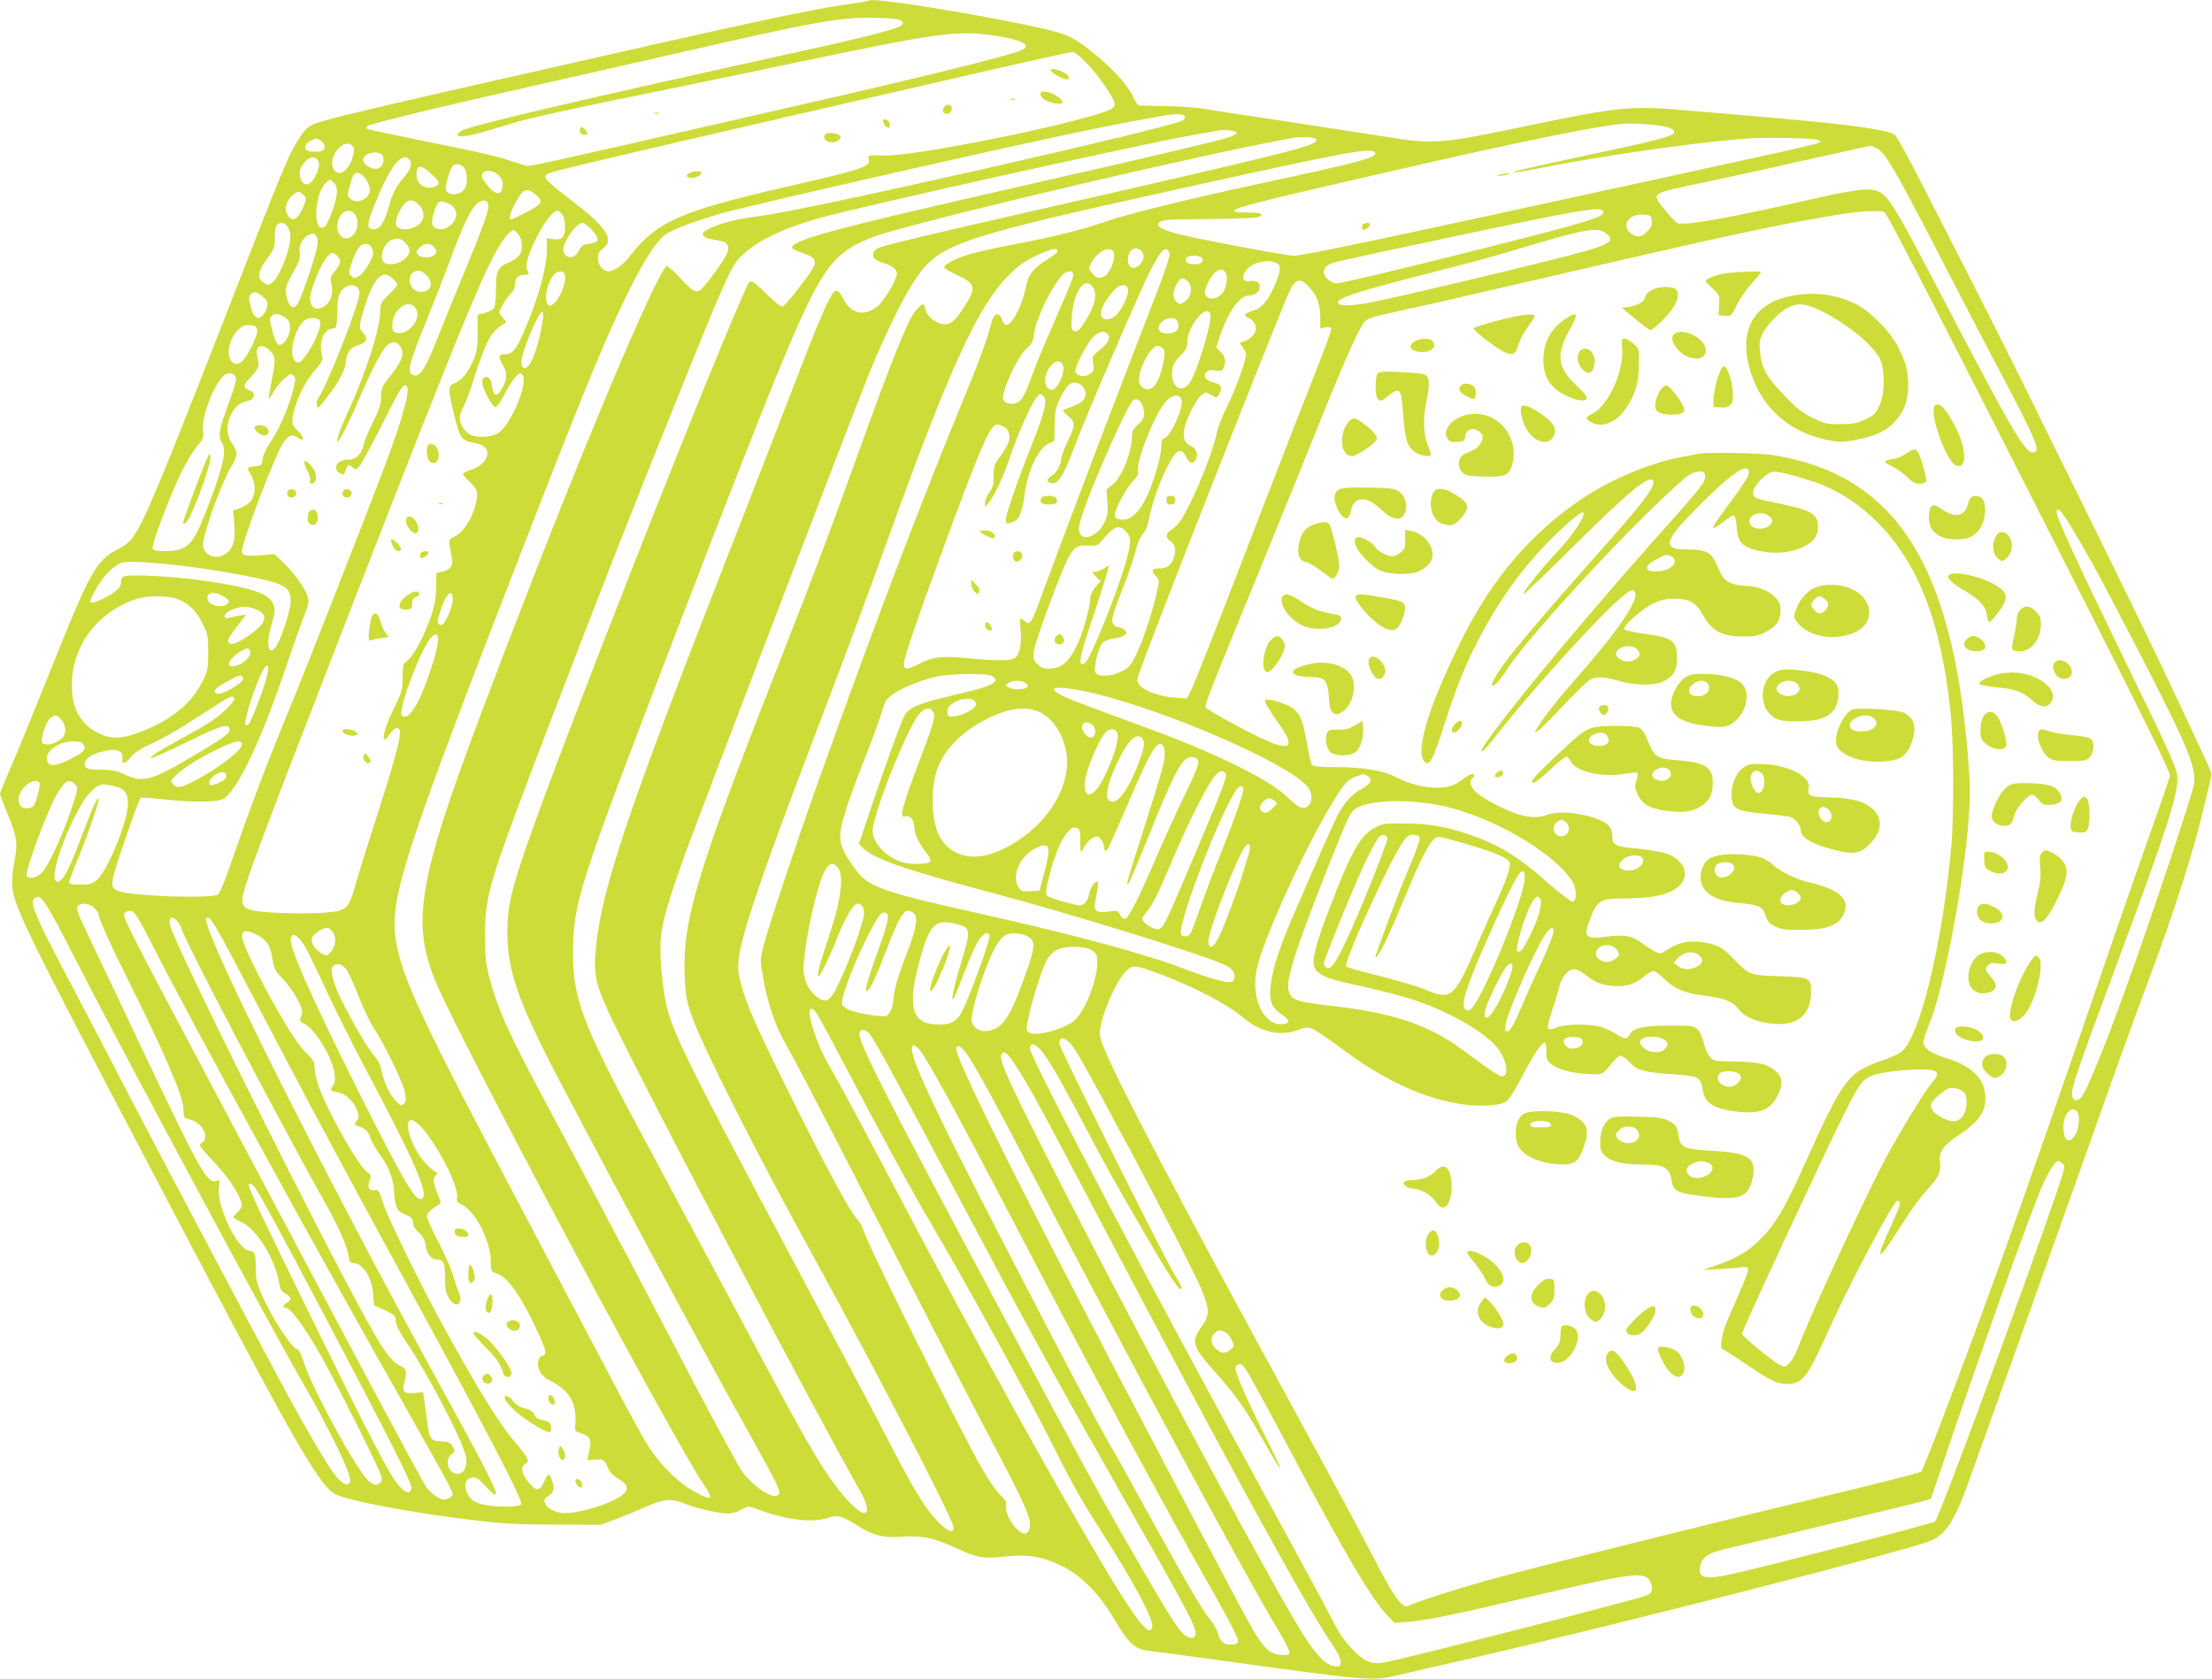 <?xml version="1.0" standalone="no"?>
<!DOCTYPE svg PUBLIC "-//W3C//DTD SVG 20010904//EN"
 "http://www.w3.org/TR/2001/REC-SVG-20010904/DTD/svg10.dtd">
<svg version="1.0" xmlns="http://www.w3.org/2000/svg"
 width="1280pt" height="972pt" viewBox="0 0 1280 972"
 preserveAspectRatio="xMidYMid meet">
<g transform="translate(0,972) scale(0.1,-0.1)"
fill="#cddc39" stroke="none">
<path d="M5030 9717 c-3 -3 -57 -12 -120 -21 -241 -35 -499 -90 -2135 -462
-691 -157 -905 -209 -961 -233 -32 -15 -52 -34 -80 -77 -67 -104 -84 -146
-455 -1099 -364 -931 -449 -1134 -516 -1223 -13 -18 -47 -44 -75 -58 -133 -67
-165 -126 -406 -729 -88 -220 -187 -463 -221 -539 -33 -77 -61 -144 -61 -150
0 -5 18 -53 40 -107 58 -141 64 -178 45 -274 -8 -44 -15 -103 -15 -132 0 -123
53 -232 858 -1763 817 -1556 924 -1741 1026 -1784 94 -39 458 -106 806 -147
145 -18 243 -23 450 -23 l265 -1 85 31 c47 18 121 48 166 68 113 51 157 55
237 23 71 -28 197 -57 252 -57 20 0 54 10 75 22 39 23 40 23 87 5 160 -62 321
-83 409 -53 60 20 87 13 183 -48 86 -54 145 -68 251 -60 114 8 183 -6 310 -65
125 -58 160 -64 286 -50 129 14 214 1 323 -52 115 -54 221 -161 309 -311 83
-141 119 -174 203 -183 35 -4 240 -31 454 -61 771 -107 840 -114 960 -85 50
11 257 59 461 106 820 188 2522 624 2646 677 88 38 138 115 217 334 221 614
525 1463 621 1734 224 633 318 896 428 1190 148 397 251 721 312 975 11 50 28
117 36 149 13 55 13 62 -5 100 -11 23 -64 138 -119 256 -139 300 -342 719
-634 1310 -138 278 -285 577 -328 665 -105 215 -607 1200 -671 1317 -28 51
-56 99 -63 106 -27 28 -245 60 -671 97 -159 14 -400 35 -535 46 -323 28 -392
22 -930 -91 -497 -104 -535 -106 -815 -61 -104 17 -370 57 -590 91 -220 33
-429 65 -465 71 -36 7 -130 13 -210 15 -80 1 -151 3 -158 3 -7 1 -21 20 -31
44 -27 62 -106 153 -209 240 -107 89 -157 119 -232 140 -234 66 -1067 207
-1090 184z m185 -117 c13 -11 14 -16 3 -26 -21 -20 -202 -67 -576 -149 -1264
-278 -1926 -433 -1970 -461 -61 -40 0 -45 119 -9 46 14 138 41 204 60 66 20
318 76 560 125 242 49 697 143 1010 209 894 188 979 199 1220 160 149 -25 191
-57 110 -86 -97 -34 -535 -143 -1080 -268 -923 -212 -1582 -362 -1676 -380
l-87 -17 -78 25 c-113 37 -161 48 -523 121 -178 36 -326 68 -329 71 -3 3 -1 9
4 15 13 13 424 113 969 235 259 59 628 142 820 186 800 184 946 210 1147 206
96 -2 141 -7 153 -17z m1072 -244 c67 -69 163 -208 163 -236 0 -26 -16 -35
-110 -64 -315 -94 -1054 -238 -1215 -236 -108 2 -104 2 -98 -19 12 -46 -27
-59 -467 -160 -629 -144 -762 -204 -919 -408 -36 -47 -88 -83 -120 -83 -32 0
-61 35 -61 75 0 27 7 39 30 57 69 51 16 128 -196 288 -95 72 -139 112 -139
125 0 16 15 23 90 42 202 51 887 210 2205 513 519 120 736 168 760 169 8 1 42
-28 77 -63z m569 -308 c4 -6 -1 -17 -10 -24 -55 -40 -2188 -523 -2446 -554
-140 -16 -260 -49 -318 -86 -30 -20 -14 -41 37 -49 71 -12 81 -15 91 -35 8
-15 6 -29 -11 -62 -29 -57 -134 -194 -154 -202 -24 -9 -43 4 -112 78 -34 36
-67 66 -73 66 -40 0 -408 -859 -785 -1830 -488 -1257 -592 -1570 -625 -1865
-16 -151 5 -288 70 -445 136 -329 1365 -2635 1552 -2912 57 -85 51 -95 -30
-54 -113 57 -224 166 -306 301 -24 39 -117 210 -206 380 -90 171 -307 582
-483 915 -598 1130 -712 1371 -753 1589 -47 251 25 474 804 2476 313 804 427
1077 558 1335 83 164 151 264 199 296 44 29 167 74 320 119 151 43 1397 328
1965 449 268 57 359 75 585 115 73 13 123 13 131 -1z m2784 -62 c28 -7 46 -17
48 -28 5 -24 -69 -44 -483 -132 -349 -74 -474 -103 -445 -105 8 0 71 10 140
24 359 72 946 156 1210 173 134 9 404 2 416 -10 17 -18 107 3 -1096 -259
-1498 -327 -1889 -409 -1944 -409 -45 0 -589 103 -686 130 -41 12 -82 28 -90
36 -26 27 13 44 99 44 278 2 458 7 474 14 36 17 14 26 -63 26 -156 0 -96 23
290 114 1140 266 1652 375 1880 400 51 5 198 -5 250 -18z m-2483 -33 c2 -6
-17 -18 -44 -27 -64 -21 -434 -109 -1078 -255 -1018 -231 -1288 -298 -1408
-350 -57 -24 -57 -41 -1 -59 89 -28 103 -46 78 -95 -18 -34 -143 -196 -169
-217 -12 -10 -26 -1 -87 57 -114 108 -103 106 -139 27 -218 -484 -1084 -2689
-1267 -3225 -87 -254 -105 -340 -106 -484 0 -222 62 -401 294 -845 324 -619
844 -1587 1084 -2018 211 -379 214 -386 180 -399 -35 -13 -136 56 -196 135
-20 26 -158 280 -307 565 -308 588 -672 1276 -831 1572 -212 394 -280 544
-327 723 -22 83 -26 118 -26 242 0 245 15 295 386 1265 272 710 471 1218 704
1795 297 737 333 818 388 874 86 86 236 161 450 222 219 63 1847 425 2150 479
83 14 157 28 165 30 32 7 104 -1 107 -12z m460 -40 c12 -35 -112 -66 -1767
-443 -454 -103 -700 -162 -757 -181 -35 -11 -51 -42 -33 -64 6 -8 28 -19 48
-26 56 -17 82 -37 82 -62 0 -35 -72 -158 -112 -190 -75 -61 -154 -44 -198 43
-24 47 -38 57 -55 39 -29 -30 -90 -171 -225 -524 -78 -204 -258 -667 -400
-1030 -570 -1459 -716 -1892 -751 -2235 -17 -164 -4 -221 103 -442 225 -463
1160 -2241 1417 -2693 49 -86 61 -134 35 -142 -22 -7 -94 59 -163 150 -107
142 -185 280 -571 1003 -194 362 -436 814 -538 1004 -359 667 -417 818 -416
1085 1 291 30 380 589 1835 634 1648 763 1956 889 2127 72 98 174 160 341 208
477 137 1917 472 2355 548 46 8 123 2 127 -10z m-5759 -9 c15 -10 22 -24 20
-37 -2 -18 -11 -23 -46 -25 -71 -5 -91 32 -33 63 33 18 32 18 59 -1z m183 -30
c10 -13 10 -24 0 -62 -22 -84 -87 -123 -113 -67 -32 71 67 184 113 129z m8822
-14 c45 -23 104 -123 338 -576 122 -236 265 -512 319 -614 268 -506 291 -560
248 -568 -47 -9 -116 108 -523 888 -257 492 -305 574 -356 611 -51 36 -125 30
-414 -36 -471 -107 -724 -152 -766 -137 -10 4 -44 38 -74 76 -81 102 -93 94
230 161 94 20 339 73 545 120 410 91 413 92 420 90 3 0 18 -7 33 -15z m-2907
-22 c18 -29 -67 -52 -680 -184 -418 -90 -742 -170 -886 -219 -137 -47 -296
-86 -500 -125 -91 -17 -208 -42 -260 -56 -96 -26 -176 -67 -165 -85 4 -5 40
-25 81 -45 104 -49 106 -70 22 -198 -48 -75 -84 -95 -134 -76 -41 16 -72 48
-79 81 -8 36 -14 36 -48 1 -50 -53 -129 -246 -365 -902 -153 -426 -232 -633
-452 -1195 -461 -1175 -541 -1444 -528 -1767 5 -105 10 -138 39 -223 53 -159
371 -790 710 -1405 355 -646 787 -1480 805 -1553 11 -45 -30 -35 -86 23 -73
75 -145 191 -275 445 -65 127 -314 597 -553 1045 -610 1143 -705 1333 -745
1500 -23 91 -41 290 -34 380 6 94 46 235 146 509 93 255 951 2497 1053 2751
88 219 201 452 266 550 145 219 223 246 1527 535 971 215 1122 243 1141 213z
m-5743 -19 c16 -26 0 -68 -28 -75 -28 -7 -72 16 -82 43 -16 41 86 71 110 32z
m-372 -30 c8 -17 7 -31 -5 -64 -30 -77 -75 -96 -96 -40 -13 34 -4 68 26 100
28 31 59 32 75 4z m529 6 c18 -21 5 -59 -34 -103 -40 -44 -68 -99 -86 -167
-27 -103 -61 -145 -104 -129 -24 9 -20 36 25 147 86 215 156 304 199 252z
m314 -44 c20 -22 24 -88 7 -120 -26 -48 -111 -47 -111 1 0 35 29 121 43 130
20 13 43 9 61 -11z m-180 -45 c43 -40 45 -53 10 -67 -54 -20 -104 15 -104 72
0 59 28 58 94 -5z m381 -1 c25 -25 29 -42 19 -82 -12 -43 -57 -19 -107 56 -34
51 42 73 88 26z m-794 5 c22 -12 49 -60 49 -88 0 -52 -70 -86 -109 -55 -21 17
-22 22 -11 62 25 94 32 102 71 81z m-159 -47 c11 -10 18 -30 18 -52 0 -49 -51
-191 -73 -205 -66 -40 -61 181 5 251 26 27 26 28 50 6z m1167 -69 c48 -40 40
-54 -52 -102 -45 -23 -85 -42 -89 -42 -15 0 -8 31 18 83 48 95 70 106 123 61z
m-1345 0 c20 -19 20 -26 1 -71 -31 -74 -63 -91 -91 -48 -20 31 -11 75 23 109
30 30 45 32 67 10z m671 -60 c34 -37 34 -86 -1 -113 -34 -27 -86 -36 -114 -21
-19 10 -21 18 -17 47 4 20 18 53 32 74 31 47 64 51 100 13z m197 -11 c37 -34
15 -100 -42 -123 -40 -17 -80 -1 -80 32 0 36 25 109 40 118 15 10 57 -4 82
-27z m203 15 c7 -30 -22 -114 -142 -403 -55 -132 -126 -307 -158 -388 -65
-166 -99 -216 -136 -197 -19 10 -21 18 -15 56 3 24 41 131 85 236 43 106 108
272 144 369 73 196 116 289 152 325 31 31 63 31 70 2z m6451 -39 c19 -32 -57
-56 -706 -220 -490 -123 -808 -199 -837 -199 -31 0 -73 38 -73 65 0 15 10 31
24 40 26 17 36 19 696 159 759 161 879 182 896 155z m-7222 -21 c22 -31 20
-80 -5 -112 -43 -55 -108 -14 -96 60 11 69 69 98 101 52z m1200 0 c21 -30 21
-112 0 -132 -11 -12 -26 -14 -52 -10 l-37 6 -1 -79 c-1 -89 -45 -251 -113
-417 -58 -142 -82 -176 -126 -176 -41 0 -45 -14 -15 -62 26 -43 25 -84 -3
-133 -30 -53 -50 -52 -58 3 -6 49 -20 67 -45 58 -13 -5 -15 -14 -11 -43 7 -39
54 -124 74 -130 6 -2 30 32 53 75 22 44 52 90 66 103 24 23 26 23 39 6 32 -43
-65 -277 -137 -330 -37 -28 -125 -34 -166 -13 -34 18 -62 62 -62 98 0 13 11
43 24 68 13 25 43 106 66 180 63 199 93 252 166 296 17 10 16 12 -4 32 -12 12
-22 28 -22 35 0 17 51 98 73 116 10 8 17 28 17 47 0 35 20 54 59 54 24 0 25 4
11 30 -28 53 121 340 176 340 7 0 20 -10 28 -22z m7654 10 c31 -40 341 -644
1159 -2258 363 -717 493 -982 490 -1000 -3 -14 -50 -151 -105 -305 -55 -154
-156 -444 -225 -645 -257 -750 -493 -1426 -619 -1778 -175 -491 -474 -1282
-490 -1299 -8 -7 -241 -67 -518 -133 -713 -170 -1746 -428 -2001 -499 -184
-52 -386 -117 -452 -146 -33 -14 -87 61 -191 266 -55 107 -244 460 -421 784
-721 1321 -1072 1991 -1150 2188 -24 62 -25 73 -15 121 23 113 102 279 153
322 35 30 48 28 187 -23 200 -74 396 -177 492 -259 94 -80 221 -105 318 -62
25 11 44 13 67 6 18 -4 101 -60 185 -123 289 -218 593 -336 832 -323 66 3 93
9 114 25 15 11 53 70 87 137 67 130 121 210 135 201 5 -3 9 -27 8 -52 0 -39 4
-51 26 -70 37 -31 116 -54 211 -59 89 -5 90 -5 143 64 19 23 41 42 50 42 10 0
33 -17 53 -39 45 -47 84 -58 258 -69 142 -10 153 -17 165 -95 12 -76 71 -109
219 -123 123 -11 183 20 222 113 22 53 19 86 -12 116 -51 48 -96 60 -238 63
-125 2 -130 3 -151 28 -13 14 -28 50 -35 80 -7 34 -22 64 -36 78 -23 21 -32
22 -166 22 -153 -1 -205 -13 -227 -53 -14 -28 -32 -26 -79 5 -22 14 -60 32
-87 40 -65 19 -203 18 -254 -2 -26 -11 -45 -13 -51 -7 -6 6 2 41 19 94 16 46
35 108 42 137 15 66 52 112 89 112 14 0 42 -13 61 -29 53 -43 94 -61 157 -67
75 -8 131 8 183 51 23 19 50 35 59 35 9 0 36 -20 60 -44 55 -56 118 -84 223
-97 122 -15 174 -34 205 -76 34 -44 83 -69 167 -84 162 -28 255 37 256 177 0
85 -4 87 -182 94 -177 6 -172 5 -270 104 -53 54 -73 67 -122 81 -92 27 -179
18 -245 -24 -52 -33 -53 -34 -84 -18 -18 9 -53 32 -78 50 -58 42 -98 49 -201
36 -125 -16 -137 -4 -98 99 42 111 60 122 198 122 183 1 285 27 331 86 51 65
5 148 -100 178 -30 8 -100 19 -156 25 -128 12 -143 19 -143 72 0 54 -30 82
-116 109 -97 29 -198 36 -254 16 -57 -20 -103 -20 -171 0 -73 22 -200 87 -243
125 -35 30 -48 71 -26 84 6 3 10 10 10 16 0 18 -27 9 -65 -21 -20 -16 -54 -34
-74 -40 -82 -23 -209 -2 -311 51 -77 40 -184 58 -346 59 -93 0 -135 4 -142 13
-5 6 -17 55 -26 107 -30 180 -50 215 -142 249 -52 20 -104 27 -104 16 0 -14
33 -69 85 -141 84 -117 66 -150 -56 -99 -95 39 -367 186 -373 201 -6 14 39
127 317 804 107 261 259 635 337 830 146 363 232 557 266 598 16 19 52 30 204
63 101 21 425 95 720 164 1173 272 1439 330 1800 390 155 26 273 31 288 13z
m-1350 -46 c3 -25 -3 -39 -27 -62 -35 -35 -59 -38 -95 -9 -57 45 -11 112 73
107 44 -3 46 -5 49 -36z m-7894 -34 c9 -12 16 -39 16 -58 0 -77 -65 -240 -107
-267 -21 -14 -25 -14 -48 1 -39 26 -33 67 20 138 42 56 45 64 45 122 0 35 5
67 12 74 19 19 45 14 62 -10z m1760 -18 c42 -47 45 -68 11 -75 -14 -3 -36 -7
-49 -10 -14 -3 -28 -17 -36 -35 -23 -55 -90 -49 -90 8 0 46 77 152 111 152 9
0 33 -18 53 -40z m-425 -26 c14 -17 21 -41 21 -69 0 -48 -20 -70 -86 -99 -54
-23 -64 -48 -64 -152 0 -47 -5 -94 -10 -105 -6 -10 -30 -24 -53 -30 l-43 -10
0 -102 c0 -84 -4 -112 -23 -157 -30 -73 -66 -119 -107 -136 -42 -18 -43 -32
-9 -172 38 -155 43 -162 127 -177 106 -17 84 -121 -32 -156 -22 -7 -40 -17
-40 -23 0 -6 18 -27 40 -47 32 -30 40 -43 40 -72 0 -86 -66 -212 -126 -241
-35 -16 -36 -18 -31 -59 4 -23 9 -55 12 -72 8 -39 -11 -65 -55 -74 l-35 -7 -1
-84 c-1 -64 -9 -105 -29 -165 -37 -110 -102 -232 -137 -258 -26 -20 -28 -25
-28 -97 0 -70 -4 -84 -44 -166 -54 -110 -80 -194 -58 -194 4 0 16 13 27 30 23
35 45 46 56 28 15 -25 -18 -153 -126 -488 -47 -146 -102 -321 -122 -390 -46
-165 -52 -170 -180 -182 -54 -5 -169 -6 -255 -2 -180 7 -221 19 -226 68 -6 50
69 252 560 1516 756 1947 878 2238 976 2343 32 33 35 33 61 1z m6295 5 c63
-50 23 -69 -338 -159 -344 -86 -845 -204 -1003 -236 -127 -26 -203 -28 -211
-6 -8 24 111 64 455 152 192 49 389 100 438 115 50 14 164 48 255 75 291 86
358 95 404 59z m-7464 -14 c8 -10 10 -29 6 -58 -10 -63 -96 -315 -116 -339
-25 -31 -46 -17 -60 40 -13 54 -11 60 56 182 18 32 22 53 18 76 -7 38 17 87
50 103 29 13 32 13 46 -4z m516 -40 c35 -35 29 -73 -15 -102 -37 -25 -90 -30
-109 -11 -29 29 -2 110 42 128 36 15 56 11 82 -15z m-191 -39 c8 -24 5 -37
-20 -83 -17 -30 -42 -62 -57 -71 -26 -15 -29 -15 -45 1 -16 15 -16 20 0 69 27
85 53 120 85 116 19 -2 29 -11 37 -32z m362 8 c12 -19 12 -24 -2 -38 -28 -28
-105 -16 -105 16 0 4 10 17 22 28 28 26 66 23 85 -6z m4101 -45 c3 -29 -31
-69 -59 -69 -42 0 -44 85 -2 109 24 13 57 -8 61 -40z m-498 28 c0 -7 -24 -27
-53 -45 -89 -54 -117 -90 -132 -170 -8 -38 -26 -94 -40 -123 -48 -95 -78 -113
-96 -59 -16 46 -46 40 -60 -12 -32 -119 -72 -228 -182 -493 -243 -592 -516
-1310 -819 -2160 -129 -362 -291 -847 -318 -954 -21 -82 -22 -85 -5 -185 25
-150 75 -296 141 -406 31 -52 193 -363 361 -690 425 -828 630 -1226 816 -1580
185 -351 227 -441 227 -491 0 -43 -20 -65 -47 -51 -49 27 -96 107 -91 155 2
26 -4 38 -32 63 -20 18 -63 79 -97 136 -123 209 -681 1330 -699 1404 -4 16
-19 43 -35 59 -42 45 -179 299 -378 700 -207 416 -265 547 -294 664 -18 74
-19 92 -10 160 23 149 143 501 424 1237 206 542 297 784 439 1179 357 991 519
1344 701 1526 54 55 104 88 185 123 66 28 94 32 94 13z m326 -12 c9 -35 -22
-112 -51 -131 -31 -20 -53 -15 -77 17 -19 24 -19 28 -4 56 37 73 119 108 132
58z m322 -6 c2 -14 -31 -111 -73 -220 -171 -436 -546 -1423 -665 -1749 -60
-166 -70 -182 -98 -157 -10 9 -22 17 -26 17 -4 0 -4 -33 0 -74 7 -83 -6 -140
-38 -157 -27 -14 -104 -14 -264 1 -152 15 -203 9 -281 -30 -74 -38 -93 -38
-93 -2 0 32 74 248 228 667 197 537 263 693 299 714 21 11 67 -10 77 -34 17
-46 7 -73 -59 -164 -20 -27 -25 -46 -25 -96 0 -50 -5 -67 -25 -95 -14 -19 -25
-45 -25 -59 l1 -26 20 25 c34 41 84 148 122 260 43 128 122 309 153 347 19 24
24 26 38 14 30 -25 17 -79 -64 -287 -87 -219 -150 -403 -150 -435 0 -22 8 -23
44 -9 34 12 51 56 65 157 18 141 82 274 143 297 15 6 28 13 29 16 0 3 1 46 2
95 2 79 6 98 34 155 18 36 42 71 54 78 41 26 99 -19 90 -68 -5 -27 -33 -49
-82 -65 -27 -9 -49 -19 -49 -21 0 -3 13 -16 29 -30 45 -38 45 -53 1 -145 -22
-45 -40 -94 -40 -106 0 -34 -25 -77 -54 -97 -30 -19 -33 -31 -10 -40 44 -17
76 32 149 228 58 154 363 862 422 980 55 109 82 148 101 144 10 -2 18 -14 20
-29z m-4800 -38 c2 -13 -9 -35 -28 -57 -26 -31 -30 -41 -24 -68 18 -73 -6
-131 -61 -149 -40 -14 -68 20 -59 72 11 63 66 191 96 223 26 28 30 29 51 16
12 -9 23 -25 25 -37z m4981 20 c24 -15 5 -41 -31 -41 -42 0 -63 13 -55 34 7
18 62 22 86 7z m420 -27 c46 -9 48 -38 12 -125 -40 -95 -78 -142 -130 -157
-52 -16 -58 -28 -24 -44 40 -19 52 -61 27 -95 -11 -15 -34 -31 -51 -37 l-31
-11 19 -24 c10 -13 19 -32 19 -43 0 -36 -60 -201 -110 -303 -28 -55 -54 -122
-59 -150 -19 -100 -115 -343 -188 -473 -22 -40 -48 -71 -69 -84 -40 -24 -43
-49 -9 -72 27 -18 33 -54 16 -99 -15 -40 -40 -57 -82 -57 -44 0 -51 -16 -19
-45 14 -13 18 -25 13 -49 -29 -163 -121 -421 -167 -470 -47 -50 -167 -76 -196
-41 -16 19 16 153 43 177 10 10 41 20 68 24 59 8 83 29 54 50 -10 8 -27 14
-37 14 -9 0 -22 9 -27 19 -13 23 -3 56 63 224 26 64 55 152 66 193 11 47 28
87 43 103 16 17 29 48 36 90 22 113 91 290 143 364 27 38 54 35 72 -8 17 -39
40 -45 56 -15 16 30 2 67 -31 80 -54 23 -52 90 6 208 20 40 47 80 61 88 22 15
26 15 49 0 33 -22 40 -20 53 9 16 35 7 50 -35 61 -45 11 -62 36 -43 59 11 13
23 15 52 11 30 -5 39 -3 48 13 17 33 11 69 -16 94 l-26 25 17 53 c50 152 117
249 173 249 34 0 62 22 62 49 0 27 -20 40 -55 34 -79 -13 -36 88 47 107 45 11
51 11 87 4z m-4901 -77 c28 -32 32 -52 16 -76 -19 -27 -67 -28 -94 -1 -26 26
-26 75 1 93 25 18 51 12 77 -16z m4620 21 c18 -18 14 -79 -8 -115 -30 -50 -99
-56 -108 -9 -5 22 38 105 63 122 24 17 37 18 53 2z m-3821 -14 c20 -52 -52
-196 -90 -181 -34 13 -14 131 30 179 20 22 52 23 60 2z m2943 -3 c0 -22 -4
-32 -117 -291 -47 -107 -101 -237 -119 -288 -44 -121 -57 -145 -87 -161 -31
-17 -74 -7 -82 18 -13 41 86 253 138 297 28 24 35 38 40 79 10 86 105 283 167
345 26 26 60 27 60 1z m-3935 -26 c14 -13 25 -28 25 -32 0 -5 -22 -31 -50 -58
-47 -46 -50 -52 -50 -100 0 -93 -82 -352 -178 -560 -54 -118 -77 -183 -69
-192 7 -7 72 122 127 252 62 146 128 274 155 301 30 30 59 31 79 2 32 -46 18
-82 -78 -203 -24 -30 -30 -47 -31 -93 -1 -46 -11 -75 -48 -148 -25 -50 -49
-108 -53 -129 -9 -52 -44 -85 -87 -85 -68 0 -98 -53 -47 -80 18 -10 22 -8 31
19 13 35 16 37 40 15 16 -14 19 -13 39 8 12 13 64 109 117 213 112 224 130
255 149 255 37 0 -7 -170 -126 -484 -113 -300 -465 -1196 -539 -1374 -137
-330 -229 -574 -358 -947 -25 -71 -52 -136 -61 -142 -31 -25 -482 -11 -569 18
-62 20 -62 26 29 294 45 134 87 246 93 248 5 2 62 -2 125 -9 165 -18 314 -18
351 2 79 40 221 338 364 764 40 118 87 250 104 293 27 66 30 83 22 112 -12 46
-86 149 -146 204 l-47 44 -78 -7 c-87 -7 -110 -2 -110 25 0 53 197 568 240
628 32 44 53 50 87 26 37 -26 36 2 -2 40 -40 40 -41 48 -20 130 20 75 65 160
121 226 40 46 44 55 37 83 -19 77 9 148 60 154 25 3 25 5 29 97 2 76 7 99 24
122 36 48 104 40 104 -13 0 -62 -188 -539 -242 -615 -6 -9 -8 -25 -4 -35 8
-21 2 -27 81 76 44 56 85 138 85 168 0 12 6 38 14 56 11 26 23 36 57 47 52 16
61 40 29 74 -25 26 -23 44 12 155 53 168 104 215 163 155z m4597 -12 c29 -26
24 -87 -8 -112 -32 -25 -38 -26 -58 -5 -22 21 -20 62 4 102 22 36 35 39 62 15z
m712 -44 c40 -47 56 -97 56 -173 l0 -58 29 7 c16 3 32 2 35 -4 4 -5 -39 -124
-95 -263 -55 -139 -202 -516 -326 -838 -264 -686 -368 -950 -395 -1004 l-20
-39 -71 5 c-88 7 -182 41 -204 75 -14 21 -15 30 -3 61 96 272 826 2124 876
2224 35 69 63 71 118 7z m-1258 6 c23 -35 11 -99 -32 -171 -45 -75 -58 -88
-80 -80 -15 6 -16 17 -12 84 11 149 77 239 124 167z m202 -13 c5 -31 -43 -126
-76 -152 -15 -12 -37 -20 -51 -18 -53 6 -34 78 43 165 35 41 79 43 84 5z
m-5008 -39 c27 -22 31 -31 26 -57 -7 -33 -32 -66 -51 -66 -19 0 -33 21 -46 72
-10 38 -10 49 0 62 19 22 35 20 71 -11z m886 -68 c39 -60 -47 -162 -117 -140
-14 5 -19 16 -19 41 0 93 95 162 136 99z m728 -108 c-27 -142 -66 -237 -98
-237 -33 0 -23 67 29 190 68 161 94 178 69 47z m3870 75 c13 -38 -76 -332
-118 -395 -51 -75 -120 -19 -101 80 4 25 20 50 46 75 32 31 39 44 39 76 0 92
113 230 134 164z m-5342 -29 c31 -28 16 -107 -26 -142 -25 -21 -41 1 -60 74
-19 78 -19 70 -1 89 17 17 55 8 87 -21z m187 -7 c16 -19 -14 -103 -63 -180
-42 -65 -62 -78 -83 -50 -31 40 -2 164 50 222 23 25 78 30 96 8z m4959 2 c18
-18 14 -56 -7 -68 -28 -15 -77 -12 -90 4 -33 40 60 101 97 64z m-5320 -60 c4
-34 -62 -164 -94 -185 -17 -11 -28 -12 -43 -4 -46 25 -33 131 25 189 28 28 39
33 71 30 33 -3 38 -7 41 -30z m4922 -23 c18 -22 4 -49 -46 -90 -44 -36 -45
-38 -38 -80 5 -39 3 -45 -20 -60 -30 -20 -73 -13 -83 12 -8 20 53 142 97 196
33 39 68 48 90 22z m-4842 -101 c27 -30 27 -51 3 -174 -11 -52 -18 -96 -16
-98 2 -2 15 17 30 42 14 25 42 59 62 76 32 28 37 30 51 16 14 -13 13 -22 -1
-81 -25 -99 -80 -227 -128 -298 -26 -37 -45 -78 -49 -102 -4 -36 -8 -40 -35
-43 -56 -5 -59 -9 -34 -48 29 -47 30 -114 2 -152 -11 -15 -39 -34 -62 -42
l-42 -15 7 -80 c7 -93 -7 -142 -51 -171 -63 -41 -141 0 -129 69 19 106 112
354 164 439 37 60 37 81 3 131 -34 49 -35 117 -3 174 24 43 50 63 95 73 40 8
47 46 12 59 -42 16 -42 31 0 74 50 52 56 69 43 119 -19 69 26 88 78 32z m5166
14 c7 -12 7 -35 -3 -80 -15 -75 -39 -127 -66 -144 -29 -19 -69 2 -73 39 -8 68
69 211 110 205 12 -2 26 -11 32 -20z m-585 -87 c18 -33 -20 -132 -56 -146 -23
-8 -46 19 -45 54 2 75 75 142 101 92z m-4789 -66 c13 -16 6 -43 -54 -208 -40
-108 -44 -146 -20 -183 28 -42 1 -154 -98 -405 -74 -189 -107 -219 -241 -219
-43 0 -59 4 -64 16 -7 19 92 284 161 429 29 61 72 133 95 160 39 47 41 53 36
95 -11 78 65 272 123 318 21 16 47 15 62 -3z m5478 -144 c8 -50 -64 -205 -100
-217 -14 -4 -18 -16 -18 -49 0 -56 -43 -202 -85 -291 -44 -92 -93 -136 -143
-132 -29 2 -38 8 -40 25 -4 30 64 158 106 200 22 22 31 40 28 51 -17 54 97
340 163 411 37 40 84 41 89 2z m-234 -13 c9 -12 16 -39 16 -58 0 -29 -7 -43
-35 -67 -28 -26 -35 -38 -35 -70 0 -90 -59 -235 -112 -278 l-35 -27 5 -73 c4
-61 1 -81 -17 -119 -36 -73 -117 -111 -141 -65 -14 25 -7 59 37 179 71 191
231 546 265 588 16 18 35 15 52 -10z m5398 -745 c106 -180 160 -280 371 -688
284 -549 337 -675 323 -773 -6 -46 -209 -660 -346 -1047 -155 -437 -277 -740
-310 -770 -26 -24 -50 -12 -50 24 0 46 30 133 252 731 291 782 358 988 358
1095 0 53 -32 125 -320 715 -265 544 -380 795 -380 830 0 6 6 10 13 10 8 0 48
-57 89 -127z m-5487 2 c32 -31 32 -68 -1 -181 -51 -177 -195 -537 -231 -576
-8 -10 -20 -15 -25 -12 -16 10 1 80 64 264 32 96 67 205 78 242 l18 67 -31
-20 c-18 -10 -41 -19 -52 -19 -18 0 -17 -2 7 -27 l27 -27 -30 -33 c-17 -20
-29 -45 -29 -61 0 -42 -39 -189 -67 -252 -52 -118 -97 -160 -173 -160 -31 0
-47 6 -67 26 -22 22 -25 32 -21 72 3 26 42 146 88 267 127 337 136 351 225
347 42 -2 58 2 69 15 82 99 109 111 151 68z m-5417 -205 c200 -27 400 -64 485
-90 78 -24 100 -49 99 -113 -1 -47 -49 -198 -79 -250 -46 -78 -68 -4 -34 109
27 86 26 116 -4 153 -40 47 -168 82 -430 116 -142 19 -371 31 -409 21 -21 -5
-26 -12 -26 -36 0 -23 -9 -36 -41 -59 -45 -33 -126 -67 -136 -58 -8 9 33 86
77 145 20 26 53 57 75 70 37 22 47 23 155 18 63 -3 184 -15 268 -26z m185
-166 c42 -22 50 -36 30 -51 -37 -28 -113 -3 -113 37 0 32 36 38 83 14z m1337
-27 c0 -34 -40 -130 -60 -142 -6 -4 -17 -2 -22 3 -8 8 -5 31 11 79 33 100 71
133 71 60z m-1599 8 c67 -23 114 -67 151 -143 31 -62 33 -74 33 -167 0 -94 -2
-105 -34 -170 -65 -132 -192 -232 -379 -299 -91 -33 -152 -33 -217 -2 -107 51
-159 141 -159 276 1 97 13 147 57 240 59 121 190 228 327 266 63 17 168 17
221 -1z m458 -61 c71 -28 67 -72 -12 -132 -65 -50 -115 -75 -133 -68 -28 11
-21 25 68 140 l22 29 -40 -6 c-21 -4 -49 -10 -61 -13 -31 -8 -31 21 -1 37 58
31 103 35 157 13z m1055 -162 c12 -36 -61 -269 -116 -374 -36 -67 -61 -93 -84
-84 -13 5 -15 14 -9 44 19 107 124 363 167 409 26 28 35 29 42 5z m-1086 -86
c5 -24 -33 -63 -75 -77 -74 -24 -59 32 22 82 34 22 49 20 53 -5z m88 -172
c-23 -77 -77 -214 -95 -243 -5 -7 -13 -11 -19 -7 -19 11 71 282 111 334 24 31
25 -10 3 -84z m4198 36 c14 -5 26 -16 26 -24 0 -25 -53 -45 -207 -81 -246 -58
-294 -77 -322 -133 -22 -44 -107 -279 -197 -546 l-64 -190 21 -22 c58 -61 242
-127 707 -250 471 -125 1218 -354 1381 -425 48 -20 71 -49 64 -81 -2 -9 -10
-19 -18 -21 -22 -9 -122 19 -262 72 -228 88 -646 201 -1183 321 -576 128 -654
156 -729 257 -74 100 -94 149 -88 213 6 65 52 205 147 445 37 94 75 197 85
230 10 33 22 70 28 83 22 47 165 117 302 147 71 16 273 19 309 5z m-4328 -12
c16 -26 -136 -112 -158 -90 -16 16 0 32 72 71 60 34 75 37 86 19z m4530 -33
c16 -13 17 -16 4 -25 -20 -13 -76 -13 -102 1 -21 11 -21 12 -3 25 25 18 76 18
101 -1z m419 -64 c436 -110 1101 -403 1210 -533 51 -60 14 -149 -48 -117 -12
7 -47 35 -77 64 -104 97 -408 247 -790 387 -96 36 -246 91 -332 123 -163 60
-218 87 -218 106 0 19 119 5 255 -30z m-5000 -21 c9 -14 -62 -87 -127 -131
-32 -22 -113 -69 -180 -105 -134 -73 -182 -103 -174 -112 3 -3 90 36 193 86
207 101 249 115 260 87 9 -25 -21 -49 -185 -146 -266 -159 -312 -172 -419
-122 -47 22 -72 28 -133 28 -81 0 -100 7 -100 34 0 26 31 50 86 67 90 27 140
13 132 -37 -5 -36 17 -33 47 7 20 26 53 48 120 79 51 23 137 71 191 105 55 35
137 87 183 117 88 56 96 59 106 43z m4289 -23 c9 -15 6 -22 -18 -42 -34 -27
-108 -50 -131 -41 -11 4 -15 15 -13 33 6 55 135 94 162 50z m-244 -57 c14 -26
4 -63 -67 -250 -116 -306 -132 -367 -94 -355 26 8 51 -20 51 -58 0 -40 28
-100 68 -150 44 -55 35 -67 -52 -67 -54 0 -83 6 -121 24 -78 37 -135 107 -135
167 0 97 205 608 273 682 31 32 62 35 77 7z m591 8 c86 -25 157 -121 179 -240
32 -174 -84 -387 -282 -515 -142 -92 -261 -114 -355 -68 -91 46 -134 138 -136
290 -2 161 37 262 138 361 70 69 167 127 265 161 73 25 134 29 191 11z m-5641
-48 c26 -26 35 -66 21 -96 -19 -42 -115 -71 -127 -40 -10 25 25 124 48 141 29
19 34 19 58 -5z m5975 -40 c24 -27 13 -73 -18 -68 -25 4 -53 48 -44 71 9 23
40 21 62 -3z m143 -53 c7 -62 -80 -278 -133 -327 -38 -35 -61 -18 -58 43 5 85
96 294 136 311 29 12 52 1 55 -27z m140 -19 c18 -18 15 -49 -14 -130 -50 -139
-114 -238 -155 -238 -51 0 -42 81 26 225 60 128 109 177 143 143z m-6128 -33
c23 -28 6 -50 -70 -87 -92 -46 -133 -47 -138 -5 -4 34 17 61 68 88 43 22 123
25 140 4z m920 -3 c0 -33 -119 -127 -262 -205 -81 -44 -112 -52 -132 -31 -22
21 -21 26 17 61 44 42 129 95 239 148 99 49 138 56 138 27z m5340 -56 c0 -46
-15 -99 -127 -451 -91 -285 -100 -315 -83 -299 6 6 55 121 109 255 159 398
206 483 259 477 55 -7 52 -25 -45 -225 -50 -103 -127 -273 -172 -378 -98 -227
-150 -329 -172 -333 -9 -2 -21 8 -27 23 -12 25 -15 26 -70 19 -79 -9 -87 1
-68 92 8 38 12 72 9 77 -10 16 -43 -26 -49 -62 -8 -41 -30 -71 -54 -71 -32 0
-175 42 -189 55 -12 12 -11 27 9 107 42 173 103 288 150 288 27 0 32 -14 31
-81 0 -32 1 -59 3 -59 2 0 13 16 25 35 11 19 32 41 47 47 23 11 28 10 45 -11
11 -13 19 -34 19 -48 0 -13 4 -21 10 -18 11 7 24 34 130 280 127 297 165 360
196 334 8 -6 14 -29 14 -53z m354 -118 c7 -12 -29 -107 -153 -400 -207 -488
-209 -492 -242 -496 -26 -3 -89 39 -89 60 0 6 12 24 26 41 34 40 71 116 155
315 88 207 200 427 239 471 31 34 47 36 64 9z m-5784 -8 c0 -15 -12 -27 -42
-40 -23 -10 -46 -16 -50 -14 -27 17 25 74 68 74 18 0 24 -6 24 -20z m6601 0
c34 -19 23 -48 -30 -75 -55 -27 -106 -84 -144 -160 -42 -85 -274 -615 -311
-714 -71 -184 -93 -320 -62 -380 8 -15 33 -40 56 -55 48 -32 48 -50 -1 -54
-104 -8 -179 145 -149 308 29 159 268 688 438 970 70 115 90 138 137 155 49
17 43 17 66 5z m-7681 -51 c0 -11 -7 -45 -16 -75 -12 -42 -21 -55 -40 -60 -76
-19 -92 72 -22 131 37 32 78 34 78 4z m205 1 c18 -20 18 -24 -24 -148 -50
-148 -126 -313 -165 -359 -28 -33 -77 -45 -91 -23 -13 21 113 363 171 467 47
84 75 100 109 63z m231 -11 c56 -14 74 -40 74 -102 0 -99 -118 -388 -179 -440
-28 -23 -41 -27 -97 -27 -48 0 -64 4 -64 14 0 7 25 73 55 145 52 127 115 308
115 333 0 30 -32 -39 -88 -188 -68 -180 -100 -250 -129 -277 -17 -15 -22 -15
-32 -3 -37 44 109 414 202 511 48 49 65 53 143 34z m6528 -8 c8 -13 -41 -159
-124 -366 -40 -99 -94 -241 -120 -316 -27 -75 -53 -146 -59 -158 -13 -24 -49
-28 -57 -7 -17 44 148 500 268 741 52 104 76 132 92 106z m182 -76 c18 -14 18
-16 -14 -45 -27 -25 -36 -28 -52 -20 -25 14 -25 35 0 60 24 24 40 25 66 5z
m929 -21 c238 -39 563 -202 727 -365 44 -44 70 -80 78 -106 15 -48 10 -87 -11
-91 -8 -1 -67 43 -130 98 -186 166 -297 233 -482 295 -129 43 -222 58 -367 59
-105 1 -120 -1 -164 -24 -85 -44 -140 -143 -271 -489 -73 -193 -94 -277 -79
-318 13 -39 69 -67 187 -92 329 -73 439 -106 602 -187 129 -63 232 -137 275
-195 52 -72 63 -159 20 -159 -10 0 -72 39 -137 88 -142 105 -181 131 -259 170
-144 73 -325 120 -559 147 -227 25 -258 35 -276 83 -23 61 31 233 252 789 90
225 104 254 132 272 80 48 258 58 462 25z m773 -133 c4 -28 -14 -51 -42 -51
-47 0 -63 57 -24 84 19 13 25 14 43 2 11 -7 21 -23 23 -35z m-1050 -63 c4 -20
-170 -452 -244 -606 -61 -126 -87 -160 -110 -141 -8 6 -14 17 -14 24 0 12 127
329 193 480 47 110 106 226 125 248 19 21 45 19 50 -5z m186 -8 c-1 -14 -29
-90 -63 -169 -58 -136 -191 -491 -191 -508 1 -17 33 35 67 107 19 41 69 156
110 255 79 192 129 289 162 319 20 18 24 18 168 -24 175 -50 260 -85 268 -111
8 -24 -15 -96 -67 -208 -22 -47 -76 -169 -120 -269 -135 -313 -149 -324 -307
-257 -36 15 -150 49 -253 75 -104 26 -193 51 -198 56 -19 19 259 627 329 722
28 37 36 43 64 40 27 -3 32 -7 31 -28z m-989 -84 c-7 -23 -23 -75 -35 -116
-32 -105 -95 -272 -132 -353 -32 -70 -60 -86 -66 -40 -7 49 170 505 216 556
23 26 33 2 17 -47z m-1158 19 c2 -17 -10 -75 -25 -130 l-27 -100 -52 -3 c-44
-3 -53 0 -67 20 -47 67 8 190 104 232 48 21 65 17 67 -19z m3441 -51 c5 -34
-43 -66 -92 -62 -52 4 -61 35 -20 67 38 30 108 26 112 -5z m-4665 -39 c45 -45
27 -189 -54 -429 -68 -201 -75 -264 -18 -151 20 39 55 118 78 178 44 110 91
187 114 187 22 0 37 -23 37 -56 0 -50 -92 -299 -161 -435 -38 -77 -66 -87
-119 -43 -45 38 -70 94 -70 156 0 103 51 369 96 502 34 98 63 126 97 91z
m3979 -76 c-6 -85 -134 -424 -241 -637 -49 -97 -73 -127 -94 -119 -44 17 -8
130 157 495 109 241 150 316 169 309 8 -3 11 -21 9 -48z m-8587 -107 c25 -17
69 -95 216 -382 248 -486 1092 -2059 1288 -2400 184 -320 304 -572 286 -601
-15 -23 -47 -6 -89 47 -39 50 -165 264 -268 454 -132 243 -741 1394 -908 1715
-111 215 -283 544 -382 732 -180 343 -209 414 -177 434 17 11 21 11 34 1z
m8680 -11 c9 -30 -14 -109 -58 -199 -43 -88 -62 -111 -77 -96 -12 12 30 162
70 251 29 64 53 80 65 44z m-8370 -46 c14 -13 25 -30 25 -38 0 -20 76 -189
159 -354 225 -451 333 -701 333 -775 0 -47 1 -48 38 -58 73 -20 115 -102 69
-134 -21 -14 -19 -16 54 -95 80 -85 121 -140 156 -208 27 -54 27 -68 -4 -99
-14 -14 -25 -27 -25 -29 0 -3 21 -15 46 -27 85 -39 189 -203 216 -338 11 -55
17 -67 41 -78 32 -15 35 -37 7 -52 -23 -12 -27 -30 -6 -30 25 0 89 -83 174
-226 87 -145 366 -698 378 -748 5 -22 3 -32 -11 -42 -24 -18 -53 -2 -91 49
-100 136 -305 522 -345 650 -13 42 -29 77 -36 77 -31 0 -148 179 -210 320 -27
62 -33 88 -33 147 0 87 -6 103 -34 103 -68 0 -194 257 -179 366 6 44 5 46 -16
39 -52 -16 -92 55 -422 750 -135 286 -279 589 -319 672 -61 127 -71 155 -60
168 19 23 67 18 95 -10z m350 -240 c229 -451 954 -1773 1467 -2677 114 -203
221 -393 236 -424 26 -55 27 -56 8 -70 -11 -8 -27 -14 -35 -14 -25 0 -77 36
-104 72 -22 30 -404 744 -1259 2358 -483 910 -502 948 -487 966 7 8 23 14 37
12 21 -3 40 -33 137 -223z m4386 215 c34 -19 25 -86 -30 -228 -52 -133 -81
-233 -81 -274 0 -38 -20 -87 -39 -97 -20 -11 -164 12 -217 34 -19 8 -37 22
-41 31 -10 28 54 205 133 365 75 151 93 175 120 165 24 -9 14 -56 -50 -232
-58 -161 -77 -232 -57 -220 17 11 47 74 106 226 59 152 79 196 103 223 18 20
26 21 53 7z m-4252 -56 c12 -15 21 -31 21 -36 0 -37 541 -1070 844 -1613 67
-119 117 -235 124 -287 3 -29 9 -38 24 -38 57 0 109 -79 117 -179 l6 -66 63
-29 c56 -27 62 -32 62 -60 0 -21 18 -58 53 -111 146 -217 347 -608 355 -687 5
-55 -15 -88 -54 -88 -50 0 -73 85 -31 113 21 14 21 17 7 44 -14 24 -22 28 -68
31 -63 4 -67 9 -81 122 -6 47 -14 102 -17 124 l-6 38 -49 -4 c-62 -6 -74 6
-60 59 18 65 15 80 -26 100 -49 24 -91 80 -190 260 -301 546 -1109 2167 -1138
2285 -13 51 12 63 44 22z m302 -179 c58 -110 210 -400 339 -645 128 -245 395
-742 593 -1105 547 -1002 763 -1416 753 -1441 -8 -21 -176 -18 -241 4 -41 14
-53 24 -69 56 -25 51 -13 90 27 94 23 3 37 -6 74 -47 26 -28 50 -51 56 -51 26
0 -25 102 -378 745 -547 997 -1185 2259 -1276 2524 -23 67 -23 73 -1 69 11 -2
55 -75 123 -203z m4214 164 c73 -20 74 -33 11 -239 -37 -121 -56 -218 -37
-189 6 9 33 77 61 150 28 74 63 154 78 179 29 47 58 62 68 36 8 -22 -139 -420
-171 -462 -32 -42 -60 -54 -125 -54 -158 0 -185 106 -100 400 53 186 87 214
215 179z m-3621 -41 c24 -33 20 -82 -8 -115 -24 -27 -26 -27 -52 -13 -40 22
-67 63 -59 89 7 24 60 61 87 61 9 0 24 -10 32 -22z m7063 -12 c-3 -19 -34 -94
-68 -168 -34 -73 -88 -191 -118 -263 -40 -93 -62 -131 -75 -133 -17 -4 -18 1
-14 35 11 77 184 468 238 536 30 37 44 35 37 -7z m-7497 -8 c54 -28 77 -65 88
-144 8 -52 15 -65 58 -109 27 -27 65 -80 84 -117 31 -60 34 -70 23 -98 -11
-28 -10 -31 18 -45 64 -33 163 -196 175 -289 5 -34 2 -52 -10 -71 -18 -27 -18
-28 36 -39 40 -9 84 -51 102 -97 15 -38 15 -43 1 -65 -15 -23 -14 -25 2 -30
48 -15 63 -30 77 -72 9 -25 34 -68 56 -97 46 -59 80 -149 80 -209 0 -23 5 -58
11 -79 9 -32 18 -41 55 -57 37 -16 44 -24 44 -46 0 -18 11 -38 34 -58 25 -23
35 -43 40 -78 7 -48 32 -78 66 -78 37 -1 45 -17 45 -102 0 -65 4 -90 21 -118
40 -70 90 -40 58 35 -9 21 -25 68 -36 104 -11 36 -49 121 -84 189 -35 67 -64
131 -64 141 0 18 23 41 66 67 18 11 18 13 -4 65 -25 62 -28 89 -9 108 10 11 9
15 -3 19 -8 2 -33 24 -56 48 -110 117 -146 327 -38 223 93 -90 234 -361 219
-423 -5 -17 2 -25 32 -41 77 -40 163 -213 163 -325 0 -58 0 -59 34 -70 63 -20
141 -130 231 -325 56 -120 62 -145 35 -152 -28 -7 -36 -48 -17 -89 11 -22 32
-41 65 -58 114 -58 153 -133 140 -266 -2 -19 3 -26 27 -33 64 -20 72 -40 51
-125 l-8 -32 47 2 c50 3 51 2 77 -57 8 -17 31 -40 55 -53 50 -27 62 -55 36
-84 -49 -55 -280 -127 -367 -114 -78 12 -124 70 -76 96 32 17 41 44 28 82 -18
54 -26 55 -48 5 -27 -61 -48 -61 -95 -1 -40 53 -44 83 -15 102 19 11 19 15 6
40 -8 15 -38 54 -67 87 -85 97 -217 310 -414 670 -135 245 -323 631 -349 715
-22 71 -25 75 -50 72 -32 -3 -42 16 -27 58 9 26 7 32 -10 43 -51 30 -238 360
-287 506 -12 36 -22 82 -22 102 0 32 -7 45 -44 81 -53 52 -114 147 -219 338
-85 156 -157 310 -157 339 0 38 27 41 90 9z m4464 -12 c35 -22 34 -60 -3 -167
-94 -273 -137 -348 -211 -370 -48 -15 -85 -6 -106 26 -14 22 -15 33 -4 88 17
86 76 259 116 338 44 89 74 112 136 107 26 -3 58 -12 72 -22z m-4218 -13 c26
-28 53 -82 182 -358 39 -82 120 -244 181 -360 322 -607 397 -785 332 -785 -35
0 -114 139 -360 630 -280 560 -404 842 -388 883 9 24 24 21 53 -10z m7614 -53
c29 -29 24 -47 -18 -69 -50 -27 -116 15 -92 58 19 36 79 42 110 11z m-3041 -5
c16 -8 31 -22 35 -30 29 -77 -50 -314 -127 -382 -58 -50 -227 -95 -262 -69
-18 13 -18 16 -2 94 24 110 82 290 107 330 32 52 74 72 153 72 40 0 80 -6 96
-15z m3519 -31 c31 -21 28 -50 -8 -69 -39 -20 -83 -19 -111 4 l-24 19 20 22
c36 41 86 50 123 24z m-1088 -118 c-41 -119 -111 -246 -136 -246 -14 0 -15 7
-11 36 8 46 97 231 127 262 33 35 42 10 20 -52z m-6741 40 c13 -13 45 -82 72
-152 27 -71 66 -153 86 -184 61 -91 170 -314 184 -374 11 -50 10 -59 -4 -73
-15 -15 -19 -14 -51 20 -35 38 -69 113 -81 183 -4 22 -20 52 -36 69 -35 37
-123 187 -191 322 -54 109 -72 188 -47 204 24 15 44 10 68 -15z m2734 -273
c13 -21 79 -144 147 -273 209 -399 399 -748 495 -910 187 -315 576 -1022 724
-1318 116 -231 152 -294 278 -492 185 -290 297 -500 291 -543 -10 -72 -83 18
-272 333 -282 470 -734 1287 -1186 2145 -211 402 -365 688 -411 766 -44 74
-82 167 -105 252 -22 85 -2 105 39 40z m294 -102 c30 -32 125 -206 486 -886
453 -854 597 -1116 1045 -1905 330 -581 371 -661 359 -695 -11 -26 -48 -17
-82 21 -35 38 -133 200 -347 574 -136 238 -260 465 -605 1110 -776 1450 -926
1743 -909 1786 8 20 32 17 53 -5z m4131 -48 c6 -41 -78 -59 -101 -22 -20 32
-1 50 50 47 41 -3 48 -6 51 -25z m470 11 c26 -18 28 -31 5 -56 -22 -25 -83
-24 -117 3 -47 37 -27 69 44 69 25 0 56 -7 68 -16z m-3436 -21 c31 -34 65 -93
294 -519 232 -431 447 -852 479 -937 33 -90 32 -124 -6 -177 -70 -96 -63 -119
74 -273 112 -126 168 -203 250 -347 153 -269 165 -277 38 -22 -104 207 -171
361 -171 390 0 26 25 35 44 16 20 -19 83 -135 306 -554 290 -546 438 -795 527
-889 l42 -44 78 6 c108 8 272 42 742 153 558 131 629 140 658 83 22 -43 16
-69 -20 -84 -56 -23 -1372 -359 -1511 -386 -78 -15 -120 2 -191 76 -47 48 -77
94 -127 192 -36 70 -178 333 -315 583 -665 1210 -1423 2649 -1423 2701 0 29
20 32 47 8 43 -40 105 -143 253 -424 153 -289 167 -315 358 -645 137 -235 198
-330 212 -330 15 0 14 4 -41 97 -76 132 -659 1300 -659 1321 0 40 27 42 62 5z
m-875 -35 c44 -48 194 -321 568 -1038 489 -936 833 -1573 1157 -2145 66 -116
120 -221 121 -235 2 -21 -3 -25 -30 -28 -47 -5 -71 13 -84 60 -6 23 -25 59
-42 79 -46 54 -122 183 -338 575 -105 191 -215 390 -246 442 -86 149 -263 484
-621 1178 -446 861 -569 1134 -513 1134 4 0 17 -10 28 -22z m286 -41 c53 -79
171 -297 369 -677 602 -1155 1225 -2312 1418 -2634 43 -71 76 -136 73 -144 -5
-11 -18 -13 -55 -10 -75 8 -108 48 -236 288 -1044 1965 -1658 3173 -1639 3224
10 25 33 8 70 -47z m274 -54 c86 -134 112 -181 471 -863 779 -1481 1206 -2261
1368 -2499 64 -92 55 -138 -19 -107 -36 15 -78 59 -135 143 -166 245 -1178
2138 -1628 3045 -116 234 -150 318 -140 343 11 30 35 13 83 -62z m4187 -49 c9
-8 13 -21 10 -27 -18 -32 -40 -47 -67 -47 -52 0 -85 48 -55 78 18 18 94 15
112 -4z m1954 -216 c19 -19 14 -99 -8 -135 -35 -58 -70 -37 -70 43 0 74 44
126 78 92z m-83 -302 c18 -13 16 -20 -39 -182 -198 -578 -674 -1867 -699
-1891 -11 -10 -967 -257 -1174 -303 -164 -36 -204 -24 -182 54 13 49 50 70
164 96 183 42 1091 262 1129 273 l39 12 53 155 c235 693 516 1480 589 1650 35
82 78 150 94 150 4 0 16 -6 26 -14z m-10457 -143 c35 -52 120 -208 401 -740
362 -686 501 -961 501 -990 0 -43 -30 -40 -70 6 -55 63 -155 255 -499 956
-287 585 -371 763 -371 786 0 18 19 8 38 -18z m5618 -838 c12 -8 27 -29 34
-46 13 -29 12 -33 -9 -50 -31 -26 -57 -24 -86 6 -29 28 -32 61 -8 87 20 22 41
23 69 3z"/>
<path d="M3788 9063 c6 -2 18 -2 25 0 6 3 1 5 -13 5 -14 0 -19 -2 -12 -5z"/>
<path d="M3358 8978 c-8 -21 2 -38 23 -38 24 0 24 12 0 34 -14 13 -20 14 -23
4z"/>
<path d="M6080 9312 c0 -11 74 -52 94 -52 13 0 15 4 7 19 -15 27 -101 55 -101
33z"/>
<path d="M6020 9177 c0 -25 39 -49 86 -55 37 -4 46 -2 42 9 -13 40 -128 80
-128 46z"/>
<path d="M5848 9143 c6 -2 18 -2 25 0 6 3 1 5 -13 5 -14 0 -19 -2 -12 -5z"/>
<path d="M5466 9104 c-8 -8 -13 -21 -9 -30 8 -22 47 -13 51 12 4 27 -22 38
-42 18z"/>
<path d="M5110 9018 c0 -16 19 -38 33 -38 4 0 7 10 5 22 -3 25 -38 39 -38 16z"/>
<path d="M4777 8943 c-30 -30 31 -63 70 -38 20 13 22 19 12 31 -12 14 -70 20
-82 7z"/>
<path d="M3992 8719 c-27 -10 -21 -29 9 -29 25 0 59 17 59 30 0 12 -37 12 -68
-1z"/>
<path d="M8680 8710 c-20 -6 -21 -8 -5 -8 11 0 31 4 45 8 20 6 21 8 5 8 -11 0
-31 -4 -45 -8z"/>
<path d="M7883 8415 c-3 -9 -2 -19 1 -23 8 -8 38 10 44 26 6 18 -38 14 -45 -3z"/>
<path d="M9993 8139 c-57 -7 -123 -32 -123 -46 0 -3 18 -23 41 -44 39 -36 40
-39 37 -96 l-3 -58 37 -3 c36 -3 37 -2 67 60 16 35 55 91 85 125 31 33 56 64
56 67 0 8 -121 5 -197 -5z"/>
<path d="M9560 8042 c-21 -10 -37 -27 -40 -42 -7 -28 -38 -46 -95 -56 l-40 -6
30 -25 c90 -74 128 -103 136 -103 17 0 102 84 131 129 33 53 37 96 9 111 -30
15 -92 12 -131 -8z"/>
<path d="M10352 8005 c-191 -42 -278 -180 -238 -375 52 -248 227 -416 480
-460 54 -10 79 -9 148 5 111 22 167 48 216 98 59 60 83 122 84 210 0 90 -14
142 -60 232 -46 87 -154 198 -237 242 -117 61 -254 78 -393 48z m175 -79 c176
-85 340 -225 361 -308 21 -82 15 -186 -13 -246 -22 -47 -31 -56 -82 -80 -49
-23 -71 -27 -144 -27 -78 0 -91 3 -161 37 -61 31 -93 56 -165 132 -103 107
-129 154 -138 247 -6 56 -4 72 15 108 26 53 95 123 146 150 56 29 99 26 181
-13z"/>
<path d="M8665 7864 c-71 -19 -134 -39 -138 -43 -8 -8 118 -108 171 -135 53
-27 74 -19 88 37 7 26 31 72 53 102 23 30 41 59 41 65 0 19 -84 9 -215 -26z"/>
<path d="M9052 7870 c-88 -63 -127 -147 -120 -256 5 -79 39 -133 110 -173 63
-36 126 -49 139 -30 6 10 -11 33 -60 79 -108 102 -118 177 -41 316 22 40 40
78 40 84 0 18 -26 11 -68 -20z"/>
<path d="M9686 7785 c-32 -32 29 -117 95 -135 109 -30 124 76 19 130 -47 24
-93 26 -114 5z"/>
<path d="M8181 7741 c-32 -24 -22 -48 23 -56 67 -13 117 23 86 60 -17 21 -80
18 -109 -4z"/>
<path d="M9387 7706 c13 -128 -81 -337 -172 -380 -43 -21 -44 -31 -3 -52 61
-32 144 3 197 83 55 82 74 148 75 251 1 93 1 94 -32 123 -18 16 -41 29 -51 29
-18 0 -19 -6 -14 -54z"/>
<path d="M9142 7688 c-21 -21 -14 -77 13 -103 38 -39 62 -29 72 28 10 64 -46
114 -85 75z"/>
<path d="M9938 7528 c-12 -40 -22 -93 -22 -118 l-1 -45 38 -3 c62 -5 80 19 74
93 -5 70 -33 145 -53 145 -8 0 -22 -29 -36 -72z"/>
<path d="M7973 7559 c-17 -17 -17 -131 -1 -147 17 -17 21 -16 63 18 67 53 74
44 85 -115 10 -137 24 -182 69 -212 34 -23 91 -31 91 -13 0 5 -9 32 -20 60
-25 63 -26 153 -3 264 19 92 14 130 -19 140 -13 4 -75 10 -138 13 -87 4 -118
2 -127 -8z"/>
<path d="M8450 7485 c-15 -18 -1 -39 41 -61 41 -21 49 -18 49 21 0 24 -6 37
-19 45 -28 14 -57 12 -71 -5z"/>
<path d="M9602 7452 c-12 -22 -23 -54 -24 -72 -4 -43 25 -60 98 -60 62 0 82
16 63 52 -27 52 -82 118 -98 118 -10 0 -27 -17 -39 -38z"/>
<path d="M8803 7364 c-9 -25 5 -83 32 -130 47 -80 136 -97 159 -31 14 39 -7
73 -72 119 -70 48 -111 63 -119 42z"/>
<path d="M11197 7373 c-38 -38 66 -330 124 -348 59 -19 61 85 3 206 -56 116
-102 168 -127 142z"/>
<path d="M8486 7319 c-85 -20 -141 -89 -111 -136 14 -20 23 -24 58 -21 38 3
42 6 45 31 5 39 42 56 77 33 14 -9 25 -23 25 -32 0 -31 -30 -72 -62 -83 -54
-21 -63 -27 -73 -55 -12 -35 10 -77 45 -87 14 -4 66 -7 115 -8 105 -1 129 10
145 67 47 171 -97 330 -264 291z"/>
<path d="M7808 7283 c-28 -33 -40 -65 -42 -113 -1 -54 22 -90 59 -90 24 0 122
65 139 92 12 20 -13 52 -78 99 -45 34 -57 35 -78 12z"/>
<path d="M11030 7095 c-19 -14 -50 -28 -70 -31 -66 -11 -67 -15 -10 -44 30
-15 71 -44 89 -64 27 -27 43 -36 68 -36 20 0 36 6 39 14 5 14 -27 130 -46 166
-14 26 -27 25 -70 -5z"/>
<path d="M9825 7093 c-11 -2 -56 -11 -100 -19 -177 -34 -402 -128 -565 -237
-293 -195 -522 -461 -695 -806 -201 -401 -282 -670 -218 -723 26 -21 48 21
108 210 74 229 122 348 201 501 142 272 307 487 517 673 43 38 82 66 88 63 20
-13 -58 -131 -148 -227 -94 -99 -205 -239 -197 -247 2 -3 120 110 262 250 344
342 458 437 486 409 22 -22 -44 -115 -230 -325 -459 -517 -622 -711 -680 -811
-15 -25 -24 -48 -20 -51 10 -10 46 28 90 97 131 201 739 856 1020 1098 79 68
153 54 112 -22 -9 -18 -69 -90 -133 -162 -478 -534 -905 -1042 -1102 -1311
-77 -106 -57 -112 24 -7 208 269 622 725 749 826 43 34 51 37 64 24 35 -34
-84 -214 -323 -486 -123 -140 -192 -227 -237 -299 -21 -33 -21 -33 -1 -23 11
6 78 72 148 147 71 75 141 143 156 151 38 19 82 18 164 -6 95 -28 208 -30 260
-4 59 29 80 64 79 134 -1 103 -24 120 -197 143 -54 8 -103 19 -108 24 -15 15
105 121 171 152 41 19 71 26 120 26 82 0 125 -23 160 -87 55 -100 109 -131
236 -132 68 0 90 4 129 25 64 32 88 67 88 124 0 38 -5 51 -34 81 -38 39 -107
64 -178 64 -25 0 -62 8 -81 18 -35 17 -42 28 -81 114 -27 62 -62 78 -167 78
-149 0 -136 47 73 256 186 187 285 253 285 190 0 -22 -24 -60 -159 -244 -30
-40 -51 -75 -48 -78 3 -4 30 12 58 35 29 23 57 40 63 38 6 -2 13 -33 16 -70 6
-85 29 -110 120 -133 91 -23 191 -15 264 20 62 30 86 64 86 119 0 73 -39 95
-240 136 -113 23 -127 28 -134 47 -15 38 73 134 122 134 40 0 204 -46 284 -79
111 -47 217 -119 309 -211 238 -238 369 -574 425 -1090 20 -178 22 -610 5
-795 -52 -568 -185 -1110 -291 -1185 -16 -12 -60 -31 -97 -44 -211 -72 -234
-102 -462 -608 -109 -244 -167 -343 -251 -427 -72 -73 -135 -111 -255 -153
l-80 -28 100 5 c55 3 112 8 128 11 18 4 29 1 33 -10 3 -8 -22 -75 -55 -148
-33 -73 -70 -160 -81 -192 -21 -62 -27 -126 -11 -126 5 0 66 -39 136 -86 145
-98 178 -114 237 -114 86 0 118 40 225 279 133 297 389 781 413 781 24 0 16
-29 -34 -138 -30 -65 -58 -131 -62 -147 -7 -27 -6 -29 9 -16 9 7 47 61 84 120
80 127 133 201 190 261 51 56 66 93 59 145 -8 55 17 93 96 146 133 89 173 146
166 240 -7 100 -82 171 -226 215 -89 27 -132 58 -132 93 0 12 15 58 34 103 83
202 202 821 228 1190 10 142 9 197 -5 370 -92 1109 -423 1620 -1122 1733 -83
14 -388 19 -440 8z m416 -364 c18 -18 19 -23 6 -42 -25 -38 -110 -35 -122 4
-17 51 73 81 116 38z m-570 -229 c48 -26 7 -78 -67 -86 -90 -9 -99 28 -17 70
56 29 58 29 84 16z m-195 -541 c22 -24 11 -49 -30 -63 -31 -12 -74 1 -90 26
-16 26 18 58 64 58 25 0 43 -7 56 -21z m1712 -2435 c30 -8 28 -30 -7 -69 -36
-41 -166 -251 -255 -412 -101 -181 -447 -926 -520 -1119 -15 -39 -38 -82 -51
-94 -24 -23 -26 -23 -59 -8 -37 18 -216 165 -216 178 0 18 466 1021 582 1254
97 193 111 214 165 238 66 29 294 49 361 32z m182 -134 c13 -23 13 -71 1 -103
-22 -59 -64 -71 -129 -38 -51 26 -75 55 -67 80 8 26 81 89 109 93 31 5 75 -11
86 -32z"/>
<path d="M7750 6888 c-34 -18 -37 -61 -8 -118 31 -61 64 -67 74 -13 9 50 30
73 68 73 35 0 60 -15 123 -72 56 -50 104 -53 123 -7 18 42 3 96 -33 123 -25
19 -44 21 -175 24 -106 2 -154 -1 -172 -10z"/>
<path d="M8292 6865 c-30 -64 -4 -155 48 -174 55 -19 75 -14 114 29 46 51 47
81 4 113 -84 63 -147 75 -166 32z"/>
<path d="M11403 6838 c-6 -7 -13 -25 -17 -40 -15 -66 -77 -77 -146 -27 -56 40
-74 32 -78 -38 -5 -85 54 -135 159 -135 75 0 117 23 147 82 25 49 26 126 2
155 -15 18 -54 20 -67 3z"/>
<path d="M7593 6681 c-46 -21 -67 -53 -77 -116 -10 -56 5 -91 41 -98 16 -3 55
-26 88 -51 32 -25 62 -46 66 -46 17 0 39 46 39 80 -1 19 -13 82 -28 140 -27
103 -28 105 -57 108 -17 1 -49 -7 -72 -17z"/>
<path d="M8131 6600 c2 -47 -1 -56 -25 -77 -15 -12 -36 -23 -48 -23 -30 0 -87
30 -99 52 -13 25 -68 58 -96 58 -19 0 -23 -6 -23 -29 0 -40 94 -143 153 -166
51 -20 163 -23 209 -5 55 22 88 59 88 99 0 62 -59 127 -125 138 l-35 6 1 -53z"/>
<path d="M11543 6603 c-19 -46 -8 -99 24 -120 20 -14 24 -13 48 11 49 49 27
146 -34 146 -16 0 -26 -10 -38 -37z"/>
<path d="M11275 6389 c-10 -16 23 -47 95 -89 87 -51 120 -88 127 -139 3 -22 9
-41 13 -41 10 0 44 39 75 87 36 56 29 85 -33 124 -85 54 -258 90 -277 58z"/>
<path d="M10519 6325 c-55 -18 -99 -63 -124 -129 -18 -46 -18 -48 2 -74 65
-89 220 -116 339 -61 119 56 103 199 -28 253 -55 24 -136 28 -189 11z m39 -71
c26 -18 28 -41 5 -66 -22 -24 -49 -23 -67 4 -20 29 -20 34 4 58 24 24 29 24
58 4z"/>
<path d="M7422 6268 c-28 -35 35 -130 111 -167 85 -41 227 -17 227 38 0 15 -9
22 -37 26 -82 13 -126 29 -189 71 -70 46 -94 53 -112 32z"/>
<path d="M7845 6270 c-14 -22 86 -138 151 -176 59 -35 89 -27 114 29 11 23 20
57 20 75 0 39 -8 43 -139 66 -110 19 -137 20 -146 6z"/>
<path d="M11690 6190 c-12 -12 -20 -33 -20 -52 0 -18 -7 -62 -15 -97 -9 -36
-13 -71 -11 -78 3 -8 21 -13 44 -13 67 0 122 72 122 160 0 33 -6 48 -29 71
-34 34 -63 37 -91 9z"/>
<path d="M7355 6016 c-47 -47 -62 -186 -20 -186 19 0 65 57 87 107 15 35 17
47 7 65 -23 44 -41 47 -74 14z"/>
<path d="M11380 6020 c-38 -38 6 -76 76 -68 40 4 44 39 8 67 -34 26 -58 27
-84 1z"/>
<path d="M7927 5913 c-25 -24 17 -123 53 -123 24 0 43 34 34 63 -14 46 -65 82
-87 60z"/>
<path d="M11892 5888 c-30 -30 6 -98 51 -98 49 0 63 52 24 88 -26 24 -57 28
-75 10z"/>
<path d="M7580 5877 c-136 -31 -130 -73 11 -76 77 -1 91 -19 99 -118 4 -61 9
-78 25 -89 18 -12 25 -11 51 5 61 37 90 155 51 214 -38 58 -140 86 -237 64z"/>
<path d="M10296 5840 c-114 -35 -131 -214 -26 -275 29 -16 52 -20 135 -20 159
1 223 40 233 144 6 62 -14 92 -76 119 -65 28 -218 46 -266 32z m108 -82 c23
-32 1 -62 -49 -66 -36 -3 -75 18 -75 41 0 46 96 65 124 25z"/>
<path d="M11537 5811 c-63 -21 -92 -40 -80 -52 4 -4 51 -12 105 -18 104 -10
142 -25 201 -77 41 -38 76 -43 100 -16 27 30 21 70 -15 105 -75 70 -203 94
-311 58z"/>
<path d="M9750 5798 c-42 -29 -80 -100 -80 -149 0 -79 68 -117 236 -134 56 -5
78 -3 102 9 97 50 133 195 62 248 -38 28 -125 48 -211 48 -62 0 -82 -4 -109
-22z m128 -30 c31 -31 0 -78 -52 -78 -42 0 -62 21 -47 49 21 38 74 54 99 29z"/>
<path d="M9253 5624 c-3 -8 2 -23 11 -32 15 -15 17 -15 32 0 21 21 11 48 -16
48 -11 0 -23 -7 -27 -16z"/>
<path d="M10720 5614 c-51 -21 -108 -144 -94 -201 16 -63 139 -109 269 -101
90 6 127 26 154 81 49 101 36 173 -37 204 -38 16 -262 29 -292 17z m122 -51
c23 -21 23 -36 -2 -58 -26 -23 -103 -26 -125 -4 -47 46 77 108 127 62z"/>
<path d="M11494 5592 c-21 -14 -34 -51 -34 -100 0 -37 5 -53 23 -70 51 -47
127 -53 127 -9 0 36 -30 129 -52 160 -19 27 -42 34 -64 19z"/>
<path d="M7841 5522 c-34 -20 -57 -26 -98 -25 -44 1 -55 -2 -64 -19 -14 -26
-5 -85 17 -109 25 -28 122 -27 152 1 26 24 44 88 40 140 l-3 38 -44 -26z"/>
<path d="M8420 5530 c-23 -23 -26 -50 -7 -50 19 0 47 33 47 53 0 23 -16 21
-40 -3z"/>
<path d="M9225 5511 c-52 -13 -77 -31 -213 -159 -139 -131 -165 -162 -137
-162 9 0 52 34 95 75 43 41 85 75 93 75 7 0 19 -11 25 -25 27 -59 176 -96 305
-75 43 7 80 10 83 7 3 -3 0 -23 -7 -45 -10 -36 -9 -45 10 -85 25 -51 60 -72
145 -87 113 -19 183 -8 237 37 38 32 51 64 50 127 0 84 -45 113 -195 125 -136
11 -142 16 -191 137 -9 24 -26 46 -41 53 -27 12 -210 13 -259 2z m75 -50 c15
-29 13 -39 -11 -52 -26 -14 -85 -3 -93 16 -16 42 82 76 104 36z m364 -203 c24
-39 -36 -74 -84 -48 -26 14 -26 35 3 55 27 19 66 16 81 -7z"/>
<path d="M11794 5474 c-9 -36 24 -111 59 -138 24 -18 43 -21 122 -21 84 0 97
2 117 22 27 28 30 89 5 108 -10 7 -57 16 -105 20 -48 4 -105 13 -127 21 -56
19 -64 18 -71 -12z"/>
<path d="M10092 5280 c-41 -26 -71 -90 -72 -153 0 -89 19 -101 194 -117 61 -6
123 -13 138 -16 33 -7 68 -48 68 -79 0 -48 86 -92 243 -125 75 -15 113 -3 166
55 65 71 65 145 -1 200 -45 38 -121 57 -242 60 -117 3 -129 9 -119 55 12 64
-112 130 -257 137 -73 4 -90 1 -118 -17z m102 -36 c29 -28 14 -114 -19 -114
-18 0 -45 50 -45 83 0 43 35 60 64 31z m390 -213 c24 -26 17 -65 -11 -69 -14
-2 -27 5 -38 22 -33 50 10 90 49 47z"/>
<path d="M8662 5248 c-19 -19 -14 -30 10 -26 13 2 24 11 26 21 4 20 -18 23
-36 5z"/>
<path d="M11629 5176 c-42 -24 -85 -94 -103 -168 -8 -35 25 -68 70 -68 37 0
49 12 59 59 8 39 79 121 104 121 10 0 27 -14 40 -31 20 -27 27 -30 68 -27 58
4 75 25 53 66 -24 42 -64 56 -170 59 -69 2 -102 -1 -121 -11z"/>
<path d="M12031 5084 c-26 -33 -53 -116 -49 -151 3 -25 7 -28 45 -31 34 -3 44
1 53 18 15 28 15 141 1 169 -15 27 -25 27 -50 -5z"/>
<path d="M11816 4784 c-13 -12 -15 -29 -10 -82 5 -52 1 -88 -15 -155 -25 -97
-24 -145 1 -161 26 -16 59 21 114 132 61 123 67 174 28 221 -15 19 -43 40 -61
47 -40 17 -38 17 -57 -2z"/>
<path d="M11482 4743 c3 -45 6 -49 42 -67 47 -23 89 -13 94 23 6 39 -58 91
-113 91 -25 0 -26 -2 -23 -47z"/>
<path d="M9955 4771 c-58 -10 -85 -28 -101 -66 -47 -114 29 -196 196 -210 120
-11 146 -20 160 -58 20 -55 25 -61 64 -80 29 -15 60 -19 144 -19 136 0 206 21
239 71 64 95 -3 165 -197 206 -57 12 -163 64 -195 95 -16 16 -47 36 -69 45
-43 18 -181 28 -241 16z m75 -56 c28 -34 -49 -93 -89 -68 -23 15 -26 54 -5 70
24 18 79 16 94 -2z m372 -162 c10 -9 18 -21 18 -28 0 -45 -112 -63 -118 -19
-2 14 7 29 24 43 32 25 51 26 76 4z"/>
<path d="M11452 4478 c-19 -19 -14 -63 9 -84 26 -23 92 -25 115 -2 24 23 9 55
-36 78 -45 23 -71 25 -88 8z"/>
<path d="M11445 4188 c-34 -27 -55 -75 -55 -128 0 -73 64 -110 135 -78 33 15
32 43 -5 85 -34 39 -36 46 -15 67 12 12 27 14 60 9 37 -5 45 -3 45 10 0 9 -12
25 -26 36 -36 29 -102 28 -139 -1z"/>
<path d="M11736 4133 c-70 -112 -127 -299 -97 -318 25 -15 62 6 92 53 55 87
97 273 69 307 -19 23 -26 19 -64 -42z"/>
<path d="M11314 3766 c-9 -24 20 -52 70 -66 84 -23 123 9 64 53 -36 27 -125
36 -134 13z"/>
<path d="M11487 3602 c-27 -29 -21 -67 14 -96 37 -31 49 -32 83 -5 30 24 36
78 10 103 -22 22 -87 21 -107 -2z"/>
<path d="M8824 3276 c-39 -18 -58 -68 -52 -138 4 -40 12 -57 40 -85 42 -42
141 -73 231 -73 69 0 92 19 121 99 36 101 23 141 -59 184 -52 27 -232 36 -281
13z m151 -66 c0 -12 -14 -15 -60 -15 -46 0 -60 3 -60 15 0 18 47 28 90 20 17
-3 30 -12 30 -20z"/>
<path d="M9320 3248 c-36 -19 -60 -74 -60 -136 0 -45 4 -58 28 -82 34 -33 102
-50 210 -50 137 0 163 -15 177 -102 7 -48 34 -62 135 -76 253 -35 307 -19 332
101 24 114 -22 145 -231 156 -162 9 -186 19 -196 78 -11 66 -16 73 -58 95 -36
19 -62 22 -177 25 -98 3 -142 0 -160 -9z m134 -54 c26 -10 38 -41 26 -63 -19
-37 -97 -35 -122 3 -12 17 -10 24 12 46 20 20 54 26 84 14z m430 -204 c52 -19
20 -76 -48 -87 -70 -11 -105 55 -43 82 39 17 57 18 91 5z"/>
<path d="M8311 2946 c-34 -36 -82 -56 -134 -56 -25 0 -49 -5 -53 -12 -9 -15
24 -38 55 -38 40 0 104 -37 129 -75 45 -71 92 -24 92 92 0 100 -41 140 -89 89z"/>
<path d="M8266 2578 c-34 -48 -9 -146 31 -122 27 17 38 58 27 101 -11 45 -35
54 -58 21z"/>
<path d="M8774 2505 c-23 -36 -1 -95 36 -95 40 0 68 78 38 108 -20 20 -56 14
-74 -13z"/>
<path d="M8490 2471 c0 -5 20 -33 45 -63 24 -30 51 -71 60 -91 17 -41 50 -56
84 -37 55 29 -4 127 -110 180 -40 21 -79 26 -79 11z"/>
<path d="M8900 2282 c-58 -58 -51 -111 17 -128 19 -5 31 0 51 20 22 22 27 35
27 83 0 56 -1 58 -28 61 -22 3 -37 -6 -67 -36z"/>
<path d="M8345 2250 c-22 -24 -14 -47 20 -56 33 -8 74 3 82 22 8 22 -26 54
-57 54 -15 0 -35 -9 -45 -20z"/>
<path d="M9186 2228 c-25 -36 -21 -104 9 -133 13 -14 30 -25 38 -25 21 0 46
32 53 68 16 79 -60 147 -100 90z"/>
<path d="M8571 2184 c-42 -54 -14 -123 59 -145 45 -14 70 -7 70 19 0 22 -48
99 -82 130 l-26 23 -21 -27z"/>
<path d="M9790 2160 c-11 -7 -12 -15 -4 -37 11 -33 60 -46 70 -19 11 29 -40
72 -66 56z"/>
<path d="M9525 2141 c-32 -19 -115 -105 -115 -119 0 -32 52 -41 89 -16 31 22
81 102 81 131 0 28 -15 29 -55 4z"/>
<path d="M9037 2043 c-4 -3 -7 -26 -7 -51 0 -35 -6 -52 -31 -79 -39 -45 -36
-77 7 -81 82 -8 166 157 102 202 -23 16 -60 21 -71 9z"/>
<path d="M9595 1919 c-10 -14 41 -116 71 -144 35 -32 61 -32 76 1 16 34 -7
100 -42 125 -29 20 -97 32 -105 18z"/>
<path d="M9305 1890 c-34 -38 6 -123 90 -190 95 -76 98 -7 6 129 -51 74 -72
88 -96 61z"/>
<path d="M8720 1872 c-26 -21 -20 -42 13 -42 32 0 50 15 45 36 -5 26 -30 28
-58 6z"/>
<path d="M2477 7143 c-13 -12 -7 -81 8 -93 38 -32 68 15 46 73 -10 25 -39 36
-54 20z"/>
<path d="M2538 6803 c6 -2 18 -2 25 0 6 3 1 5 -13 5 -14 0 -19 -2 -12 -5z"/>
<path d="M2350 6701 c0 -30 43 -76 61 -65 27 17 -7 94 -42 94 -14 0 -19 -7
-19 -29z"/>
<path d="M2266 6578 c9 -31 24 -48 40 -48 21 0 17 24 -9 48 -30 28 -40 28 -31
0z"/>
<path d="M2433 6515 c-3 -9 -2 -19 1 -23 8 -8 38 10 44 26 6 18 -38 14 -45 -3z"/>
<path d="M2358 6275 c-61 -41 -62 -90 -2 -83 25 3 29 7 29 33 0 22 6 33 23 40
12 5 21 14 19 20 -7 19 -32 15 -69 -10z"/>
<path d="M2152 6153 c-5 -10 -12 -47 -16 -82 -5 -57 -4 -62 11 -57 9 4 36 10
60 13 l42 6 -19 26 c-10 15 -22 40 -26 57 -12 52 -36 69 -52 37z"/>
<path d="M1982 5488 c6 -18 52 -32 74 -24 18 7 18 8 0 22 -25 18 -79 19 -74 2z"/>
<path d="M2104 5347 c-9 -23 21 -56 36 -41 8 8 5 18 -9 35 -18 22 -20 23 -27
6z"/>
<path d="M6024 6835 c-9 -24 5 -35 46 -35 42 0 54 9 44 34 -8 21 -82 22 -90 1z"/>
<path d="M5670 6646 c0 -11 71 -47 80 -41 22 14 -9 45 -45 45 -19 0 -35 -2
-35 -4z"/>
<path d="M5864 6515 c-8 -21 2 -45 19 -45 21 0 38 25 31 44 -8 20 -43 21 -50
1z"/>
<path d="M5620 6339 c0 -14 9 -34 20 -44 18 -17 20 -17 26 0 5 11 -2 26 -20
43 l-26 27 0 -26z"/>
<path d="M5700 6101 c0 -22 25 -39 38 -27 8 8 -10 38 -26 44 -7 2 -12 -6 -12
-17z"/>
<path d="M6750 6825 c0 -20 5 -25 25 -25 20 0 25 5 25 25 0 20 -5 25 -25 25
-20 0 -25 -5 -25 -25z"/>
<path d="M1775 7003 c15 -27 23 -54 19 -66 -5 -14 -2 -18 13 -15 30 5 29 59
-2 97 -42 49 -59 40 -30 -16z"/>
<path d="M1664 6875 c-4 -9 -2 -21 4 -27 16 -16 47 -5 47 17 0 26 -42 34 -51
10z"/>
<path d="M1984 6875 c-4 -9 -2 -21 4 -27 16 -16 47 -5 47 17 0 26 -42 34 -51
10z"/>
<path d="M1784 6746 c-9 -38 -1 -61 23 -64 25 -4 38 26 29 64 -8 32 -43 32
-52 0z"/>
<path d="M1474 7248 c-9 -14 31 -48 56 -48 24 0 32 26 14 45 -18 18 -60 20
-70 3z"/>
<path d="M1189 7045 c-27 -61 -129 -336 -129 -348 0 -4 4 -7 10 -7 26 0 154
336 148 390 -3 21 -7 15 -29 -35z"/>
<path d="M6110 6035 c-17 -20 -5 -45 20 -45 11 0 23 7 26 15 6 15 -11 45 -26
45 -4 0 -13 -7 -20 -15z"/>
<path d="M5471 4219 c-27 -44 -77 -165 -86 -208 -11 -54 13 -28 50 53 61 136
84 234 36 155z"/>
<path d="M2632 2588 c2 -19 10 -24 41 -26 28 -2 37 1 37 12 0 18 -30 36 -60
36 -16 0 -21 -5 -18 -22z"/>
<path d="M2710 2351 c0 -54 10 -70 30 -46 10 12 10 24 1 55 -16 55 -31 50 -31
-9z"/>
<path d="M2822 2205 c-15 -33 -15 -72 -1 -81 17 -10 29 16 29 64 0 48 -11 54
-28 17z"/>
<path d="M2941 2071 c-19 -12 -7 -39 21 -50 29 -11 50 5 46 33 -3 23 -43 33
-67 17z"/>
<path d="M2740 2002 c0 -5 33 -42 73 -83 65 -67 81 -91 101 -151 8 -27 46 -23
46 5 -1 32 -97 165 -148 204 -42 32 -72 42 -72 25z"/>
<path d="M2802 1761 c-21 -13 -10 -46 16 -49 27 -4 40 22 22 43 -14 17 -20 18
-38 6z"/>
<path d="M3174 1636 c-6 -16 11 -46 27 -46 15 0 10 37 -6 50 -12 10 -16 9 -21
-4z"/>
<path d="M2920 1633 c0 -33 92 -115 195 -174 61 -35 75 -36 75 -5 0 29 -16 43
-55 48 -20 2 -34 11 -42 29 -9 19 -25 30 -57 38 -30 7 -51 21 -66 41 -19 27
-50 41 -50 23z"/>
<path d="M3235 1337 c-10 -25 3 -67 20 -67 19 0 20 40 1 66 -14 18 -15 18 -21
1z"/>
<path d="M3330 1148 c0 -16 19 -38 33 -38 4 0 7 10 5 22 -3 25 -38 39 -38 16z"/>
</g>
</svg>
